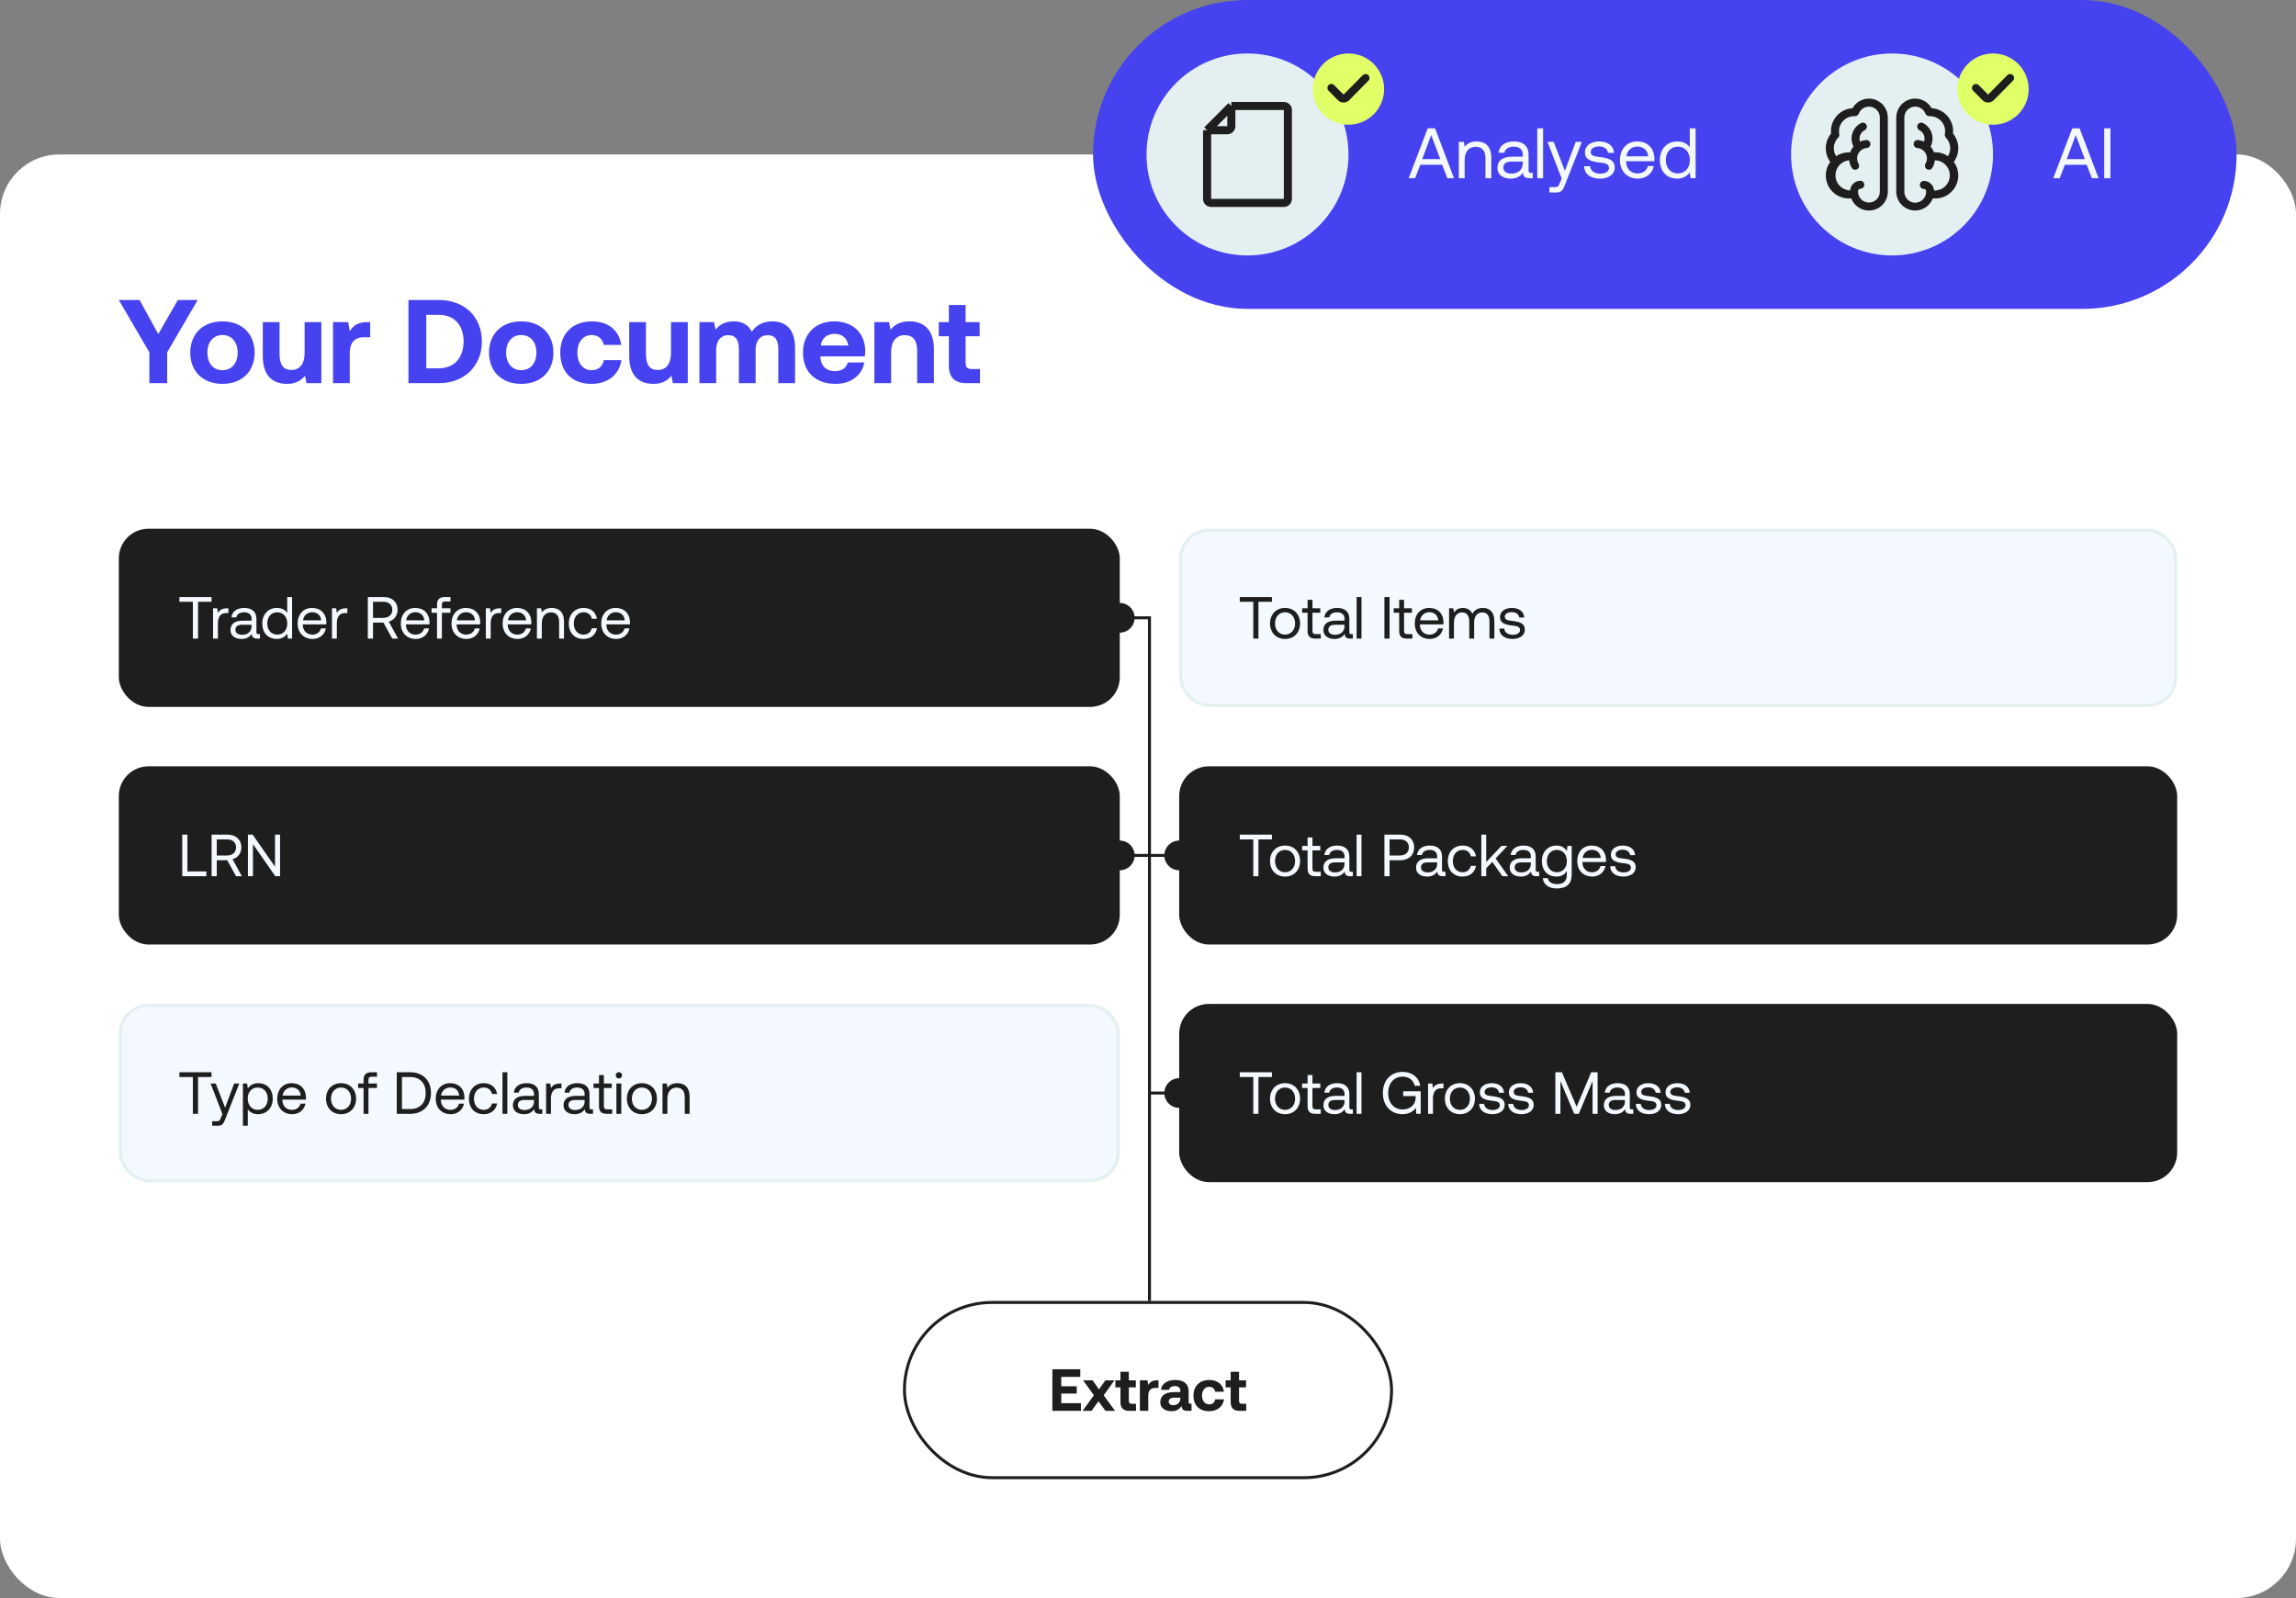 <svg width="773" height="538" viewBox="0 0 773 538" fill="none" xmlns="http://www.w3.org/2000/svg">
<rect x="0" y="0" width="773" height="538" fill="#808080" stroke="none"/>
<rect y="52" width="773" height="486" rx="20" fill="white"/>
<path d="M50.28 118.6L40 101H47L53.28 112.48L59.88 101H66.56L56.28 118.6V129H50.28V118.6ZM74.891 129.24C68.331 129.24 64.051 125.04 64.051 118.72C64.051 112.4 68.331 108.2 74.891 108.2C81.451 108.2 85.731 112.4 85.731 118.72C85.731 125.08 81.451 129.24 74.891 129.24ZM74.891 124.64C78.051 124.64 80.011 122.2 80.011 118.72C80.011 115.24 78.051 112.8 74.891 112.8C71.731 112.8 69.811 115.24 69.811 118.72C69.811 122.2 71.731 124.64 74.891 124.64ZM102.555 118.72V108.44H108.195V129H103.195L102.675 126.52C101.355 128.12 99.555 129.24 96.635 129.24C92.395 129.24 88.475 127.12 88.475 119.84V108.44H94.115V119.08C94.115 122.76 95.315 124.56 98.115 124.56C100.915 124.56 102.555 122.52 102.555 118.72ZM123.676 108.44H124.636V113.56H122.396C119.036 113.56 117.756 115.8 117.756 118.92V129H112.116V108.44H117.236L117.756 111.52C118.876 109.68 120.476 108.44 123.676 108.44ZM147.717 129H137.517V101H147.717C156.437 101 162.237 106.72 162.237 114.96C162.237 123.16 156.437 129 147.717 129ZM143.517 106V124H147.717C153.077 124 156.077 120.28 156.077 114.96C156.077 109.6 153.077 106 147.717 106H143.517ZM175.477 129.24C168.917 129.24 164.637 125.04 164.637 118.72C164.637 112.4 168.917 108.2 175.477 108.2C182.037 108.2 186.317 112.4 186.317 118.72C186.317 125.08 182.037 129.24 175.477 129.24ZM175.477 124.64C178.637 124.64 180.597 122.2 180.597 118.72C180.597 115.24 178.637 112.8 175.477 112.8C172.317 112.8 170.397 115.24 170.397 118.72C170.397 122.2 172.317 124.64 175.477 124.64ZM199.101 129.24C192.581 129.24 188.621 125.2 188.621 118.72C188.621 112.36 192.781 108.2 199.301 108.2C204.901 108.2 208.381 111.24 209.181 116.12H203.301C202.821 114.08 201.421 112.8 199.221 112.8C196.261 112.8 194.381 115.24 194.381 118.72C194.381 122.24 196.261 124.64 199.221 124.64C201.421 124.64 202.901 123.32 203.301 121.24H209.221C208.421 126.16 204.701 129.24 199.101 129.24ZM225.914 118.72V108.44H231.554V129H226.554L226.034 126.52C224.714 128.12 222.914 129.24 219.994 129.24C215.754 129.24 211.834 127.12 211.834 119.84V108.44H217.474V119.08C217.474 122.76 218.674 124.56 221.474 124.56C224.274 124.56 225.914 122.52 225.914 118.72ZM260.076 108.2C264.316 108.2 267.676 110.6 267.676 117.2V129H262.036V117.52C262.036 114.44 260.916 112.84 258.476 112.84C256.036 112.84 254.396 114.64 254.396 117.76V129H248.756V117.52C248.756 114.44 247.636 112.84 245.156 112.84C242.716 112.84 241.116 114.72 241.116 117.8V129H235.476V108.44H240.396L240.916 111C242.156 109.4 243.956 108.24 246.956 108.2C249.476 108.16 251.836 109.08 253.116 111.68C254.556 109.48 256.956 108.2 260.076 108.2ZM281.3 129.24C274.46 129.24 270.34 125.12 270.34 118.76C270.34 112.36 274.54 108.2 280.9 108.2C287.06 108.2 291.22 112.04 291.3 118.08C291.3 118.68 291.26 119.36 291.14 120H276.22V120.28C276.34 123.2 278.22 124.96 281.06 124.96C283.34 124.96 284.94 123.96 285.42 122.04H290.98C290.34 126.04 286.78 129.24 281.3 129.24ZM276.34 116.32H285.62C285.22 113.8 283.5 112.4 280.94 112.4C278.5 112.4 276.66 113.88 276.34 116.32ZM306.182 108.2C310.622 108.2 314.422 110.56 314.422 117.6V129H308.782V118.16C308.782 114.68 307.462 112.84 304.622 112.84C301.702 112.84 300.022 114.92 300.022 118.48V129H294.382V108.44H299.302L299.822 111C301.142 109.4 303.022 108.2 306.182 108.2ZM319.456 123.12V113.2H316.056V108.44H319.456V102.68H325.096V108.44H329.816V113.2H325.096V122.2C325.096 123.64 325.656 124.24 327.136 124.24H329.936V129H325.336C321.416 129 319.456 127.04 319.456 123.12Z" fill="#4642F0"/>
<rect x="40.5" y="178.5" width="336" height="59" rx="9.5" fill="#1E1E1E" stroke="#1E1E1E"/>
<rect x="397.5" y="178.5" width="335" height="59" rx="9.5" fill="#F3F9FF" stroke="#E3EFF0"/>
<rect x="40.5" y="258.5" width="336" height="59" rx="9.5" fill="#1E1E1E" stroke="#1E1E1E"/>
<rect x="397.5" y="258.5" width="335" height="59" rx="9.5" fill="#1E1E1E" stroke="#1E1E1E"/>
<rect x="40.5" y="338.5" width="336" height="59" rx="9.5" fill="#F3F9FF" stroke="#E3EFF0"/>
<rect x="304.5" y="438.5" width="164" height="59" rx="29.5" stroke="#1E1E1E"/>
<rect x="397.5" y="338.5" width="335" height="59" rx="9.5" fill="#1E1E1E" stroke="#1E1E1E"/>
<path d="M60.4 202.6V201H71.22V202.6H66.68V215H64.94V202.6H60.4ZM76.445 204.8H76.906V206.4H76.085C73.945 206.4 73.365 208.18 73.365 209.8V215H71.725V204.8H73.145L73.365 206.34C73.846 205.56 74.626 204.8 76.445 204.8ZM86.996 213.5H87.516V215H86.615C85.255 215 84.796 214.42 84.775 213.42C84.135 214.34 83.115 215.12 81.356 215.12C79.115 215.12 77.596 214 77.596 212.14C77.596 210.1 79.016 208.96 81.695 208.96H84.695V208.26C84.695 206.94 83.755 206.14 82.156 206.14C80.716 206.14 79.755 206.82 79.555 207.86H77.915C78.156 205.86 79.775 204.68 82.236 204.68C84.835 204.68 86.335 205.98 86.335 208.36V212.82C86.335 213.36 86.535 213.5 86.996 213.5ZM84.695 210.84V210.34H81.535C80.076 210.34 79.255 210.88 79.255 212.04C79.255 213.04 80.115 213.72 81.475 213.72C83.516 213.72 84.695 212.54 84.695 210.84ZM96.699 206.36V201H98.339V215H96.919L96.699 213.36C96.019 214.3 94.919 215.12 93.199 215.12C90.379 215.12 88.299 213.22 88.299 209.9C88.299 206.78 90.379 204.68 93.199 204.68C94.919 204.68 96.079 205.38 96.699 206.36ZM93.359 213.66C95.359 213.66 96.719 212.12 96.719 209.94C96.719 207.7 95.359 206.14 93.359 206.14C91.339 206.14 89.979 207.68 89.979 209.9C89.979 212.12 91.339 213.66 93.359 213.66ZM105.273 215.12C102.213 215.12 100.213 213.02 100.213 209.9C100.213 206.8 102.173 204.68 105.053 204.68C107.933 204.68 109.813 206.5 109.893 209.52C109.893 209.74 109.873 209.98 109.853 210.22H101.933V210.36C101.993 212.3 103.213 213.66 105.153 213.66C106.593 213.66 107.713 212.9 108.053 211.58H109.713C109.313 213.62 107.633 215.12 105.273 215.12ZM102.033 208.86H108.133C107.973 207.1 106.773 206.12 105.073 206.12C103.573 206.12 102.193 207.2 102.033 208.86ZM116.485 204.8H116.945V206.4H116.125C113.985 206.4 113.405 208.18 113.405 209.8V215H111.765V204.8H113.185L113.405 206.34C113.885 205.56 114.665 204.8 116.485 204.8ZM123.84 215V201H129.2C132 201 133.86 202.68 133.86 205.3C133.86 207.26 132.68 208.78 130.88 209.28L134.02 215H132.06L129.1 209.62H125.58V215H123.84ZM129.08 202.6H125.58V208.02H129.06C130.9 208.02 132.08 206.94 132.08 205.3C132.08 203.66 130.9 202.6 129.08 202.6ZM140 215.12C136.94 215.12 134.94 213.02 134.94 209.9C134.94 206.8 136.9 204.68 139.78 204.68C142.66 204.68 144.54 206.5 144.62 209.52C144.62 209.74 144.6 209.98 144.58 210.22H136.66V210.36C136.72 212.3 137.94 213.66 139.88 213.66C141.32 213.66 142.44 212.9 142.78 211.58H144.44C144.04 213.62 142.36 215.12 140 215.12ZM136.76 208.86H142.86C142.7 207.1 141.5 206.12 139.8 206.12C138.3 206.12 136.92 207.2 136.76 208.86ZM145.294 206.3V204.8H147.134V203.66C147.134 201.86 147.894 201 149.794 201H151.654V202.5H149.894C149.074 202.5 148.774 202.84 148.774 203.62V204.8H151.654V206.3H148.774V215H147.134V206.3H145.294ZM157.07 215.12C154.01 215.12 152.01 213.02 152.01 209.9C152.01 206.8 153.97 204.68 156.85 204.68C159.73 204.68 161.61 206.5 161.69 209.52C161.69 209.74 161.67 209.98 161.65 210.22H153.73V210.36C153.79 212.3 155.01 213.66 156.95 213.66C158.39 213.66 159.51 212.9 159.85 211.58H161.51C161.11 213.62 159.43 215.12 157.07 215.12ZM153.83 208.86H159.93C159.77 207.1 158.57 206.12 156.87 206.12C155.37 206.12 153.99 207.2 153.83 208.86ZM168.281 204.8H168.741V206.4H167.921C165.781 206.4 165.201 208.18 165.201 209.8V215H163.561V204.8H164.981L165.201 206.34C165.681 205.56 166.461 204.8 168.281 204.8ZM174.277 215.12C171.217 215.12 169.217 213.02 169.217 209.9C169.217 206.8 171.177 204.68 174.057 204.68C176.937 204.68 178.817 206.5 178.897 209.52C178.897 209.74 178.877 209.98 178.857 210.22H170.937V210.36C170.997 212.3 172.217 213.66 174.157 213.66C175.597 213.66 176.717 212.9 177.057 211.58H178.717C178.317 213.62 176.637 215.12 174.277 215.12ZM171.037 208.86H177.137C176.977 207.1 175.777 206.12 174.077 206.12C172.577 206.12 171.197 207.2 171.037 208.86ZM185.768 204.68C188.068 204.68 189.888 205.94 189.888 209.32V215H188.248V209.42C188.248 207.3 187.268 206.18 185.488 206.18C183.568 206.18 182.408 207.6 182.408 209.9V215H180.768V204.8H182.188L182.408 206.18C183.008 205.4 184.048 204.68 185.768 204.68ZM196.442 215.12C193.462 215.12 191.502 213.1 191.502 209.92C191.502 206.8 193.522 204.68 196.482 204.68C198.982 204.68 200.562 206.08 200.982 208.32H199.262C198.962 206.96 197.962 206.14 196.462 206.14C194.502 206.14 193.182 207.7 193.182 209.92C193.182 212.14 194.502 213.66 196.462 213.66C197.922 213.66 198.922 212.82 199.242 211.52H200.982C200.582 213.72 198.922 215.12 196.442 215.12ZM207.48 215.12C204.42 215.12 202.42 213.02 202.42 209.9C202.42 206.8 204.38 204.68 207.26 204.68C210.14 204.68 212.02 206.5 212.1 209.52C212.1 209.74 212.08 209.98 212.06 210.22H204.14V210.36C204.2 212.3 205.42 213.66 207.36 213.66C208.8 213.66 209.92 212.9 210.26 211.58H211.92C211.52 213.62 209.84 215.12 207.48 215.12ZM204.24 208.86H210.34C210.18 207.1 208.98 206.12 207.28 206.12C205.78 206.12 204.4 207.2 204.24 208.86Z" fill="#F3F9FF"/>
<path d="M417.4 202.6V201H428.22V202.6H423.68V215H421.94V202.6H417.4ZM432.644 215.12C429.664 215.12 427.584 213 427.584 209.9C427.584 206.8 429.664 204.68 432.644 204.68C435.624 204.68 437.704 206.8 437.704 209.9C437.704 213 435.624 215.12 432.644 215.12ZM432.644 213.66C434.664 213.66 436.024 212.08 436.024 209.9C436.024 207.72 434.664 206.14 432.644 206.14C430.624 206.14 429.264 207.72 429.264 209.9C429.264 212.08 430.624 213.66 432.644 213.66ZM440.228 212.34V206.3H438.388V204.8H440.228V201.94H441.868V204.8H444.508V206.3H441.868V212.32C441.868 213.18 442.168 213.5 443.048 213.5H444.668V215H442.888C440.928 215 440.228 214.14 440.228 212.34ZM454.953 213.5H455.473V215H454.573C453.213 215 452.753 214.42 452.733 213.42C452.093 214.34 451.073 215.12 449.313 215.12C447.073 215.12 445.553 214 445.553 212.14C445.553 210.1 446.973 208.96 449.653 208.96H452.653V208.26C452.653 206.94 451.713 206.14 450.113 206.14C448.673 206.14 447.713 206.82 447.513 207.86H445.873C446.113 205.86 447.733 204.68 450.193 204.68C452.793 204.68 454.293 205.98 454.293 208.36V212.82C454.293 213.36 454.493 213.5 454.953 213.5ZM452.653 210.84V210.34H449.493C448.033 210.34 447.213 210.88 447.213 212.04C447.213 213.04 448.073 213.72 449.433 213.72C451.473 213.72 452.653 212.54 452.653 210.84ZM456.733 215V201H458.373V215H456.733ZM466.094 215V201H467.834V215H466.094ZM471.068 212.34V206.3H469.228V204.8H471.068V201.94H472.708V204.8H475.348V206.3H472.708V212.32C472.708 213.18 473.008 213.5 473.888 213.5H475.508V215H473.728C471.768 215 471.068 214.14 471.068 212.34ZM481.375 215.12C478.315 215.12 476.315 213.02 476.315 209.9C476.315 206.8 478.275 204.68 481.155 204.68C484.035 204.68 485.915 206.5 485.995 209.52C485.995 209.74 485.975 209.98 485.955 210.22H478.035V210.36C478.095 212.3 479.315 213.66 481.255 213.66C482.695 213.66 483.815 212.9 484.155 211.58H485.815C485.415 213.62 483.735 215.12 481.375 215.12ZM478.135 208.86H484.235C484.075 207.1 482.875 206.12 481.175 206.12C479.675 206.12 478.295 207.2 478.135 208.86ZM499.246 204.68C501.366 204.68 503.106 205.9 503.106 209.12V215H501.466V209.22C501.466 207.22 500.586 206.18 499.046 206.18C497.346 206.18 496.306 207.46 496.306 209.54V215H494.666V209.22C494.666 207.22 493.766 206.18 492.206 206.18C490.526 206.18 489.506 207.58 489.506 209.62V215H487.866V204.8H489.286L489.506 206.2C490.046 205.46 490.906 204.68 492.486 204.68C493.906 204.68 495.126 205.32 495.706 206.62C496.326 205.52 497.426 204.68 499.246 204.68ZM504.79 211.64H506.47C506.53 212.84 507.59 213.72 509.29 213.72C510.73 213.72 511.75 213.1 511.75 212.16C511.75 210.88 510.63 210.78 509.11 210.6C506.83 210.32 505.01 209.86 505.01 207.74C505.01 205.88 506.71 204.66 509.01 204.68C511.33 204.7 513.01 205.78 513.17 207.9H511.49C511.37 206.86 510.41 206.08 509.01 206.08C507.59 206.08 506.63 206.68 506.63 207.62C506.63 208.74 507.71 208.88 509.19 209.06C511.51 209.34 513.37 209.78 513.37 212.04C513.37 213.94 511.55 215.12 509.29 215.12C506.65 215.12 504.83 213.88 504.79 211.64Z" fill="#1E1E1E"/>
<path d="M69.48 295H61.36V281H63.1V293.4H69.48V295ZM71.243 295V281H76.603C79.403 281 81.263 282.68 81.263 285.3C81.263 287.26 80.083 288.78 78.283 289.28L81.423 295H79.463L76.503 289.62H72.983V295H71.243ZM76.483 282.6H72.983V288.02H76.463C78.303 288.02 79.483 286.94 79.483 285.3C79.483 283.66 78.303 282.6 76.483 282.6ZM85.169 295H83.469V281H85.069L92.589 291.8V281H94.289V295H92.689L85.169 284.2V295Z" fill="#F3F9FF"/>
<path d="M417.4 282.6V281H428.22V282.6H423.68V295H421.94V282.6H417.4ZM432.644 295.12C429.664 295.12 427.584 293 427.584 289.9C427.584 286.8 429.664 284.68 432.644 284.68C435.624 284.68 437.704 286.8 437.704 289.9C437.704 293 435.624 295.12 432.644 295.12ZM432.644 293.66C434.664 293.66 436.024 292.08 436.024 289.9C436.024 287.72 434.664 286.14 432.644 286.14C430.624 286.14 429.264 287.72 429.264 289.9C429.264 292.08 430.624 293.66 432.644 293.66ZM440.228 292.34V286.3H438.388V284.8H440.228V281.94H441.868V284.8H444.508V286.3H441.868V292.32C441.868 293.18 442.168 293.5 443.048 293.5H444.668V295H442.888C440.928 295 440.228 294.14 440.228 292.34ZM454.953 293.5H455.473V295H454.573C453.213 295 452.753 294.42 452.733 293.42C452.093 294.34 451.073 295.12 449.313 295.12C447.073 295.12 445.553 294 445.553 292.14C445.553 290.1 446.973 288.96 449.653 288.96H452.653V288.26C452.653 286.94 451.713 286.14 450.113 286.14C448.673 286.14 447.713 286.82 447.513 287.86H445.873C446.113 285.86 447.733 284.68 450.193 284.68C452.793 284.68 454.293 285.98 454.293 288.36V292.82C454.293 293.36 454.493 293.5 454.953 293.5ZM452.653 290.84V290.34H449.493C448.033 290.34 447.213 290.88 447.213 292.04C447.213 293.04 448.073 293.72 449.433 293.72C451.473 293.72 452.653 292.54 452.653 290.84ZM456.733 295V281H458.373V295H456.733ZM466.094 295V281H471.474C474.274 281 476.114 282.68 476.114 285.3C476.114 287.92 474.274 289.62 471.474 289.62H467.834V295H466.094ZM471.334 282.6H467.834V288.02H471.314C473.154 288.02 474.334 286.96 474.334 285.3C474.334 283.64 473.174 282.6 471.334 282.6ZM486.144 293.5H486.664V295H485.764C484.404 295 483.944 294.42 483.924 293.42C483.284 294.34 482.264 295.12 480.504 295.12C478.264 295.12 476.744 294 476.744 292.14C476.744 290.1 478.164 288.96 480.844 288.96H483.844V288.26C483.844 286.94 482.904 286.14 481.304 286.14C479.864 286.14 478.904 286.82 478.704 287.86H477.064C477.304 285.86 478.924 284.68 481.384 284.68C483.984 284.68 485.484 285.98 485.484 288.36V292.82C485.484 293.36 485.684 293.5 486.144 293.5ZM483.844 290.84V290.34H480.684C479.224 290.34 478.404 290.88 478.404 292.04C478.404 293.04 479.264 293.72 480.624 293.72C482.664 293.72 483.844 292.54 483.844 290.84ZM492.388 295.12C489.408 295.12 487.448 293.1 487.448 289.92C487.448 286.8 489.468 284.68 492.428 284.68C494.928 284.68 496.508 286.08 496.928 288.32H495.208C494.908 286.96 493.908 286.14 492.408 286.14C490.448 286.14 489.128 287.7 489.128 289.92C489.128 292.14 490.448 293.66 492.408 293.66C493.868 293.66 494.868 292.82 495.188 291.52H496.928C496.528 293.72 494.868 295.12 492.388 295.12ZM498.725 295V281H500.365V290.22L505.485 284.8H507.505L503.525 289.02L507.785 295H505.805L502.425 290.2L500.365 292.32V295H498.725ZM517.687 293.5H518.207V295H517.307C515.947 295 515.487 294.42 515.467 293.42C514.827 294.34 513.807 295.12 512.047 295.12C509.807 295.12 508.287 294 508.287 292.14C508.287 290.1 509.707 288.96 512.387 288.96H515.387V288.26C515.387 286.94 514.447 286.14 512.847 286.14C511.407 286.14 510.447 286.82 510.247 287.86H508.607C508.847 285.86 510.467 284.68 512.927 284.68C515.527 284.68 517.027 285.98 517.027 288.36V292.82C517.027 293.36 517.227 293.5 517.687 293.5ZM515.387 290.84V290.34H512.227C510.767 290.34 509.947 290.88 509.947 292.04C509.947 293.04 510.807 293.72 512.167 293.72C514.207 293.72 515.387 292.54 515.387 290.84ZM527.508 286.56L527.728 284.8H529.148V294.5C529.148 297.44 527.588 299.12 524.088 299.12C521.488 299.12 519.668 297.9 519.408 295.66H521.088C521.368 296.94 522.508 297.66 524.208 297.66C526.348 297.66 527.508 296.66 527.508 294.44V293.24C526.828 294.4 525.728 295.12 524.008 295.12C521.188 295.12 519.108 293.22 519.108 289.9C519.108 286.78 521.188 284.68 524.008 284.68C525.728 284.68 526.868 285.42 527.508 286.56ZM524.168 293.66C526.168 293.66 527.528 292.12 527.528 289.94C527.528 287.7 526.168 286.14 524.168 286.14C522.148 286.14 520.788 287.68 520.788 289.9C520.788 292.12 522.148 293.66 524.168 293.66ZM536.082 295.12C533.022 295.12 531.022 293.02 531.022 289.9C531.022 286.8 532.982 284.68 535.862 284.68C538.742 284.68 540.622 286.5 540.702 289.52C540.702 289.74 540.682 289.98 540.662 290.22H532.742V290.36C532.802 292.3 534.022 293.66 535.962 293.66C537.402 293.66 538.522 292.9 538.862 291.58H540.522C540.122 293.62 538.442 295.12 536.082 295.12ZM532.842 288.86H538.942C538.782 287.1 537.582 286.12 535.882 286.12C534.382 286.12 533.002 287.2 532.842 288.86ZM542.114 291.64H543.794C543.854 292.84 544.914 293.72 546.614 293.72C548.054 293.72 549.074 293.1 549.074 292.16C549.074 290.88 547.954 290.78 546.434 290.6C544.154 290.32 542.334 289.86 542.334 287.74C542.334 285.88 544.034 284.66 546.334 284.68C548.654 284.7 550.334 285.78 550.494 287.9H548.814C548.694 286.86 547.734 286.08 546.334 286.08C544.914 286.08 543.954 286.68 543.954 287.62C543.954 288.74 545.034 288.88 546.514 289.06C548.834 289.34 550.694 289.78 550.694 292.04C550.694 293.94 548.874 295.12 546.614 295.12C543.974 295.12 542.154 293.88 542.114 291.64Z" fill="#F3F9FF"/>
<path d="M60.4 362.6V361H71.22V362.6H66.68V375H64.94V362.6H60.4ZM74.881 375.06L70.901 364.8H72.641L75.781 372.94L78.821 364.8H80.561L75.861 376.72C75.221 378.36 74.841 379 73.401 379H71.441V377.5H72.901C73.841 377.5 74.001 377.26 74.381 376.3L74.881 375.06ZM86.924 364.68C89.744 364.68 91.824 366.58 91.824 369.9C91.824 373.02 89.744 375.12 86.924 375.12C85.204 375.12 84.044 374.42 83.424 373.44V379H81.784V364.8H83.204L83.424 366.44C84.104 365.5 85.204 364.68 86.924 364.68ZM86.764 373.66C88.784 373.66 90.144 372.12 90.144 369.9C90.144 367.68 88.784 366.14 86.764 366.14C84.764 366.14 83.404 367.68 83.404 369.86C83.404 372.1 84.764 373.66 86.764 373.66ZM98.398 375.12C95.338 375.12 93.338 373.02 93.338 369.9C93.338 366.8 95.298 364.68 98.178 364.68C101.058 364.68 102.938 366.5 103.018 369.52C103.018 369.74 102.998 369.98 102.978 370.22H95.058V370.36C95.118 372.3 96.338 373.66 98.278 373.66C99.718 373.66 100.838 372.9 101.178 371.58H102.838C102.438 373.62 100.758 375.12 98.398 375.12ZM95.158 368.86H101.258C101.098 367.1 99.898 366.12 98.198 366.12C96.698 366.12 95.318 367.2 95.158 368.86ZM114.824 375.12C111.844 375.12 109.764 373 109.764 369.9C109.764 366.8 111.844 364.68 114.824 364.68C117.804 364.68 119.884 366.8 119.884 369.9C119.884 373 117.804 375.12 114.824 375.12ZM114.824 373.66C116.844 373.66 118.204 372.08 118.204 369.9C118.204 367.72 116.844 366.14 114.824 366.14C112.804 366.14 111.444 367.72 111.444 369.9C111.444 372.08 112.804 373.66 114.824 373.66ZM120.567 366.3V364.8H122.407V363.66C122.407 361.86 123.167 361 125.067 361H126.927V362.5H125.167C124.347 362.5 124.047 362.84 124.047 363.62V364.8H126.927V366.3H124.047V375H122.407V366.3H120.567ZM138.067 375H133.587V361H138.067C142.447 361 145.107 363.8 145.107 368C145.107 372.18 142.447 375 138.067 375ZM135.327 362.6V373.4H138.067C141.467 373.4 143.327 371.26 143.327 368C143.327 364.72 141.467 362.6 138.067 362.6H135.327ZM151.758 375.12C148.698 375.12 146.698 373.02 146.698 369.9C146.698 366.8 148.658 364.68 151.538 364.68C154.418 364.68 156.298 366.5 156.378 369.52C156.378 369.74 156.358 369.98 156.338 370.22H148.418V370.36C148.478 372.3 149.698 373.66 151.638 373.66C153.078 373.66 154.198 372.9 154.538 371.58H156.198C155.798 373.62 154.118 375.12 151.758 375.12ZM148.518 368.86H154.618C154.458 367.1 153.258 366.12 151.558 366.12C150.058 366.12 148.678 367.2 148.518 368.86ZM162.829 375.12C159.849 375.12 157.889 373.1 157.889 369.92C157.889 366.8 159.909 364.68 162.869 364.68C165.369 364.68 166.949 366.08 167.369 368.32H165.649C165.349 366.96 164.349 366.14 162.849 366.14C160.889 366.14 159.569 367.7 159.569 369.92C159.569 372.14 160.889 373.66 162.849 373.66C164.309 373.66 165.309 372.82 165.629 371.52H167.369C166.969 373.72 165.309 375.12 162.829 375.12ZM169.167 375V361H170.807V375H169.167ZM182.074 373.5H182.594V375H181.694C180.334 375 179.874 374.42 179.854 373.42C179.214 374.34 178.194 375.12 176.434 375.12C174.194 375.12 172.674 374 172.674 372.14C172.674 370.1 174.094 368.96 176.774 368.96H179.774V368.26C179.774 366.94 178.834 366.14 177.234 366.14C175.794 366.14 174.834 366.82 174.634 367.86H172.994C173.234 365.86 174.854 364.68 177.314 364.68C179.914 364.68 181.414 365.98 181.414 368.36V372.82C181.414 373.36 181.614 373.5 182.074 373.5ZM179.774 370.84V370.34H176.614C175.154 370.34 174.334 370.88 174.334 372.04C174.334 373.04 175.194 373.72 176.554 373.72C178.594 373.72 179.774 372.54 179.774 370.84ZM188.574 364.8H189.034V366.4H188.214C186.074 366.4 185.494 368.18 185.494 369.8V375H183.854V364.8H185.274L185.494 366.34C185.974 365.56 186.754 364.8 188.574 364.8ZM199.124 373.5H199.644V375H198.744C197.384 375 196.924 374.42 196.904 373.42C196.264 374.34 195.244 375.12 193.484 375.12C191.244 375.12 189.724 374 189.724 372.14C189.724 370.1 191.144 368.96 193.824 368.96H196.824V368.26C196.824 366.94 195.884 366.14 194.284 366.14C192.844 366.14 191.884 366.82 191.684 367.86H190.044C190.284 365.86 191.904 364.68 194.364 364.68C196.964 364.68 198.464 365.98 198.464 368.36V372.82C198.464 373.36 198.664 373.5 199.124 373.5ZM196.824 370.84V370.34H193.664C192.204 370.34 191.384 370.88 191.384 372.04C191.384 373.04 192.244 373.72 193.604 373.72C195.644 373.72 196.824 372.54 196.824 370.84ZM201.665 372.34V366.3H199.825V364.8H201.665V361.94H203.305V364.8H205.945V366.3H203.305V372.32C203.305 373.18 203.605 373.5 204.485 373.5H206.105V375H204.325C202.365 375 201.665 374.14 201.665 372.34ZM208.366 363.08C207.766 363.08 207.306 362.64 207.306 362.02C207.306 361.4 207.766 360.96 208.366 360.96C208.966 360.96 209.426 361.4 209.426 362.02C209.426 362.64 208.966 363.08 208.366 363.08ZM207.526 375V364.8H209.166V375H207.526ZM216.113 375.12C213.133 375.12 211.053 373 211.053 369.9C211.053 366.8 213.133 364.68 216.113 364.68C219.093 364.68 221.173 366.8 221.173 369.9C221.173 373 219.093 375.12 216.113 375.12ZM216.113 373.66C218.133 373.66 219.493 372.08 219.493 369.9C219.493 367.72 218.133 366.14 216.113 366.14C214.093 366.14 212.733 367.72 212.733 369.9C212.733 372.08 214.093 373.66 216.113 373.66ZM228.054 364.68C230.354 364.68 232.174 365.94 232.174 369.32V375H230.534V369.42C230.534 367.3 229.554 366.18 227.774 366.18C225.854 366.18 224.694 367.6 224.694 369.9V375H223.054V364.8H224.474L224.694 366.18C225.294 365.4 226.334 364.68 228.054 364.68Z" fill="#1E1E1E"/>
<path d="M354.302 475V461H363.702V463.58H357.302V466.72H362.502V469.18H357.302V472.42H363.922V475H354.302ZM364.467 475L368.287 469.76L364.647 464.72H367.867L369.987 467.76L372.167 464.72H375.207L371.587 469.76L375.407 475H372.187L369.827 471.78L367.487 475H364.467ZM377.224 472.06V467.1H375.524V464.72H377.224V461.84H380.044V464.72H382.404V467.1H380.044V471.6C380.044 472.32 380.324 472.62 381.064 472.62H382.464V475H380.164C378.204 475 377.224 474.02 377.224 472.06ZM389.549 464.72H390.029V467.28H388.909C387.229 467.28 386.589 468.4 386.589 469.96V475H383.769V464.72H386.329L386.589 466.26C387.149 465.34 387.949 464.72 389.549 464.72ZM400.835 472.62H401.155V475H399.715C398.255 475 397.795 474.3 397.815 473.32C397.095 474.46 396.055 475.12 394.455 475.12C392.235 475.12 390.635 474.06 390.635 472.1C390.635 469.92 392.275 468.68 395.355 468.68H397.395V468.18C397.395 467.26 396.735 466.66 395.555 466.66C394.455 466.66 393.715 467.16 393.595 467.92H390.875C391.075 465.92 392.915 464.6 395.635 464.6C398.515 464.6 400.175 465.88 400.175 468.34V471.98C400.175 472.52 400.395 472.62 400.835 472.62ZM397.395 470.76V470.56H395.335C394.155 470.56 393.475 471.04 393.475 471.9C393.475 472.62 394.055 473.08 394.995 473.08C396.475 473.08 397.375 472.16 397.395 470.76ZM407.047 475.12C403.787 475.12 401.807 473.1 401.807 469.86C401.807 466.68 403.887 464.6 407.147 464.6C409.947 464.6 411.687 466.12 412.087 468.56H409.147C408.907 467.54 408.207 466.9 407.107 466.9C405.627 466.9 404.687 468.12 404.687 469.86C404.687 471.62 405.627 472.82 407.107 472.82C408.207 472.82 408.947 472.16 409.147 471.12H412.107C411.707 473.58 409.847 475.12 407.047 475.12ZM414.333 472.06V467.1H412.633V464.72H414.333V461.84H417.153V464.72H419.513V467.1H417.153V471.6C417.153 472.32 417.433 472.62 418.173 472.62H419.573V475H417.273C415.313 475 414.333 474.02 414.333 472.06Z" fill="#1E1E1E"/>
<path d="M417.4 362.6V361H428.22V362.6H423.68V375H421.94V362.6H417.4ZM432.644 375.12C429.664 375.12 427.584 373 427.584 369.9C427.584 366.8 429.664 364.68 432.644 364.68C435.624 364.68 437.704 366.8 437.704 369.9C437.704 373 435.624 375.12 432.644 375.12ZM432.644 373.66C434.664 373.66 436.024 372.08 436.024 369.9C436.024 367.72 434.664 366.14 432.644 366.14C430.624 366.14 429.264 367.72 429.264 369.9C429.264 372.08 430.624 373.66 432.644 373.66ZM440.228 372.34V366.3H438.388V364.8H440.228V361.94H441.868V364.8H444.508V366.3H441.868V372.32C441.868 373.18 442.168 373.5 443.048 373.5H444.668V375H442.888C440.928 375 440.228 374.14 440.228 372.34ZM454.953 373.5H455.473V375H454.573C453.213 375 452.753 374.42 452.733 373.42C452.093 374.34 451.073 375.12 449.313 375.12C447.073 375.12 445.553 374 445.553 372.14C445.553 370.1 446.973 368.96 449.653 368.96H452.653V368.26C452.653 366.94 451.713 366.14 450.113 366.14C448.673 366.14 447.713 366.82 447.513 367.86H445.873C446.113 365.86 447.733 364.68 450.193 364.68C452.793 364.68 454.293 365.98 454.293 368.36V372.82C454.293 373.36 454.493 373.5 454.953 373.5ZM452.653 370.84V370.34H449.493C448.033 370.34 447.213 370.88 447.213 372.04C447.213 373.04 448.073 373.72 449.433 373.72C451.473 373.72 452.653 372.54 452.653 370.84ZM456.733 375V361H458.373V375H456.733ZM472.154 375.12C468.274 375.12 465.574 372.24 465.574 368C465.574 363.76 468.194 360.88 472.254 360.88C475.354 360.88 477.694 362.68 478.174 365.56H476.314C475.834 363.62 474.334 362.48 472.214 362.48C469.274 362.48 467.354 364.76 467.354 368C467.354 371.24 469.274 373.52 472.174 373.52C474.754 373.52 476.614 371.98 476.614 369.5V369.02H472.414V367.42H478.314V375H476.814L476.694 372.96C476.054 373.98 474.554 375.12 472.154 375.12ZM485.516 364.8H485.976V366.4H485.156C483.016 366.4 482.436 368.18 482.436 369.8V375H480.796V364.8H482.216L482.436 366.34C482.916 365.56 483.696 364.8 485.516 364.8ZM491.511 375.12C488.531 375.12 486.451 373 486.451 369.9C486.451 366.8 488.531 364.68 491.511 364.68C494.491 364.68 496.571 366.8 496.571 369.9C496.571 373 494.491 375.12 491.511 375.12ZM491.511 373.66C493.531 373.66 494.891 372.08 494.891 369.9C494.891 367.72 493.531 366.14 491.511 366.14C489.491 366.14 488.131 367.72 488.131 369.9C488.131 372.08 489.491 373.66 491.511 373.66ZM497.993 371.64H499.673C499.733 372.84 500.793 373.72 502.493 373.72C503.933 373.72 504.953 373.1 504.953 372.16C504.953 370.88 503.833 370.78 502.313 370.6C500.033 370.32 498.213 369.86 498.213 367.74C498.213 365.88 499.913 364.66 502.213 364.68C504.533 364.7 506.213 365.78 506.373 367.9H504.693C504.573 366.86 503.613 366.08 502.213 366.08C500.793 366.08 499.833 366.68 499.833 367.62C499.833 368.74 500.913 368.88 502.393 369.06C504.713 369.34 506.573 369.78 506.573 372.04C506.573 373.94 504.753 375.12 502.493 375.12C499.853 375.12 498.033 373.88 497.993 371.64ZM507.778 371.64H509.458C509.518 372.84 510.578 373.72 512.278 373.72C513.718 373.72 514.738 373.1 514.738 372.16C514.738 370.88 513.618 370.78 512.098 370.6C509.818 370.32 507.998 369.86 507.998 367.74C507.998 365.88 509.698 364.66 511.998 364.68C514.318 364.7 515.998 365.78 516.158 367.9H514.478C514.358 366.86 513.398 366.08 511.998 366.08C510.578 366.08 509.618 366.68 509.618 367.62C509.618 368.74 510.698 368.88 512.178 369.06C514.498 369.34 516.358 369.78 516.358 372.04C516.358 373.94 514.538 375.12 512.278 375.12C509.638 375.12 507.818 373.88 507.778 371.64ZM523.653 375V361H525.853L530.813 372.62L535.713 361H537.873V375H536.173V363.96L531.533 375H529.993L525.353 363.96V375H523.653ZM549.367 373.5H549.887V375H548.987C547.627 375 547.167 374.42 547.147 373.42C546.507 374.34 545.487 375.12 543.727 375.12C541.487 375.12 539.967 374 539.967 372.14C539.967 370.1 541.387 368.96 544.067 368.96H547.067V368.26C547.067 366.94 546.127 366.14 544.527 366.14C543.087 366.14 542.127 366.82 541.927 367.86H540.287C540.527 365.86 542.147 364.68 544.607 364.68C547.207 364.68 548.707 365.98 548.707 368.36V372.82C548.707 373.36 548.907 373.5 549.367 373.5ZM547.067 370.84V370.34H543.907C542.447 370.34 541.627 370.88 541.627 372.04C541.627 373.04 542.487 373.72 543.847 373.72C545.887 373.72 547.067 372.54 547.067 370.84ZM550.727 371.64H552.407C552.467 372.84 553.527 373.72 555.227 373.72C556.667 373.72 557.687 373.1 557.687 372.16C557.687 370.88 556.567 370.78 555.047 370.6C552.767 370.32 550.947 369.86 550.947 367.74C550.947 365.88 552.647 364.66 554.947 364.68C557.267 364.7 558.947 365.78 559.107 367.9H557.427C557.307 366.86 556.347 366.08 554.947 366.08C553.527 366.08 552.567 366.68 552.567 367.62C552.567 368.74 553.647 368.88 555.127 369.06C557.447 369.34 559.307 369.78 559.307 372.04C559.307 373.94 557.487 375.12 555.227 375.12C552.587 375.12 550.767 373.88 550.727 371.64ZM560.513 371.64H562.193C562.253 372.84 563.313 373.72 565.013 373.72C566.453 373.72 567.473 373.1 567.473 372.16C567.473 370.88 566.353 370.78 564.833 370.6C562.553 370.32 560.733 369.86 560.733 367.74C560.733 365.88 562.433 364.66 564.733 364.68C567.053 364.7 568.733 365.78 568.893 367.9H567.213C567.093 366.86 566.133 366.08 564.733 366.08C563.313 366.08 562.353 366.68 562.353 367.62C562.353 368.74 563.433 368.88 564.913 369.06C567.233 369.34 569.093 369.78 569.093 372.04C569.093 373.94 567.273 375.12 565.013 375.12C562.373 375.12 560.553 373.88 560.513 371.64Z" fill="#F3F9FF"/>
<path d="M377 208H387V438" stroke="#1E1E1E"/>
<path d="M397 288H377" stroke="#1E1E1E"/>
<path d="M397 368L387 368" stroke="#1E1E1E"/>
<circle cx="377" cy="208" r="5" fill="#1E1E1E"/>
<circle cx="377" cy="288" r="5" fill="#1E1E1E"/>
<circle cx="397" cy="288" r="5" fill="#1E1E1E"/>
<circle cx="397" cy="368" r="5" fill="#1E1E1E"/>
<rect x="368" width="385" height="104" rx="52" fill="#4642F0"/>
<path d="M693.424 60H691.264L697.672 43.2H700.144L706.528 60H704.296L702.52 55.464H695.2L693.424 60ZM698.848 45.48L695.824 53.568H701.896L698.848 45.48ZM708.429 60V43.2H710.517V60H708.429Z" fill="#F3F9FF"/>
<ellipse cx="637" cy="52" rx="34" ry="34" transform="rotate(-90 637 52)" fill="#E3EFF0"/>
<path d="M622.462 66.827C622.733 66.826 623.005 66.812 623.275 66.784C623.803 68.174 624.802 69.335 626.097 70.066C627.393 70.796 628.903 71.049 630.366 70.78C631.829 70.512 633.151 69.74 634.103 68.597C635.056 67.455 635.577 66.015 635.578 64.528V39.545C635.576 38.141 635.11 36.777 634.252 35.666C633.394 34.554 632.192 33.758 630.834 33.402C629.476 33.045 628.038 33.148 626.745 33.694C625.451 34.241 624.375 35.2 623.684 36.422C622.641 36.488 621.622 36.764 620.689 37.235C619.756 37.705 618.927 38.359 618.254 39.158C617.58 39.957 617.075 40.884 616.769 41.883C616.464 42.883 616.363 43.933 616.474 44.972C615.376 46.302 614.752 47.959 614.701 49.683C614.649 51.407 615.173 53.099 616.189 54.492C615.343 55.649 614.835 57.018 614.72 58.447C614.605 59.875 614.888 61.308 615.538 62.585C616.188 63.863 617.179 64.936 618.401 65.684C619.623 66.433 621.028 66.829 622.462 66.827ZM618.849 46.367C619.009 46.212 619.127 46.019 619.194 45.807C619.261 45.594 619.273 45.369 619.231 45.15C619.167 44.831 619.135 44.506 619.134 44.181C619.14 42.838 619.676 41.552 620.626 40.603C621.576 39.654 622.863 39.118 624.206 39.114H624.475C624.758 39.128 625.038 39.052 625.275 38.898C625.512 38.743 625.694 38.517 625.795 38.253C626.1 37.454 626.676 36.787 627.421 36.368C628.166 35.948 629.035 35.803 629.876 35.956C630.718 36.109 631.479 36.552 632.029 37.207C632.578 37.863 632.881 38.69 632.886 39.545V64.528C632.886 65.501 632.499 66.433 631.812 67.121C631.124 67.809 630.191 68.195 629.219 68.195C628.246 68.195 627.314 67.809 626.626 67.121C625.939 66.433 625.552 65.501 625.552 64.528V64.318C625.552 64.115 625.632 63.919 625.776 63.774C625.919 63.629 626.113 63.546 626.317 63.543C626.674 63.543 627.016 63.401 627.269 63.149C627.521 62.896 627.663 62.554 627.663 62.197C627.663 61.84 627.521 61.497 627.269 61.245C627.016 60.992 626.674 60.851 626.317 60.851C625.445 60.861 624.608 61.199 623.974 61.797C623.339 62.396 622.953 63.211 622.892 64.081C622.758 64.081 622.623 64.081 622.489 64.081C621.242 63.95 620.089 63.362 619.249 62.432C618.41 61.501 617.943 60.293 617.94 59.04C617.937 57.787 618.396 56.577 619.231 55.642C620.066 54.707 621.216 54.113 622.462 53.975H622.591C622.678 54.867 622.961 55.73 623.42 56.5C623.604 56.806 623.901 57.027 624.248 57.114C624.594 57.201 624.961 57.147 625.267 56.963C625.573 56.78 625.794 56.482 625.881 56.136C625.968 55.789 625.913 55.423 625.73 55.116C625.426 54.605 625.258 54.024 625.241 53.429C625.224 52.834 625.359 52.244 625.633 51.716C625.908 51.188 626.312 50.738 626.809 50.41C627.305 50.082 627.877 49.885 628.471 49.84C628.828 49.813 629.159 49.646 629.393 49.375C629.627 49.104 629.743 48.751 629.717 48.394C629.691 48.037 629.523 47.705 629.252 47.471C628.981 47.238 628.628 47.121 628.271 47.148C627.563 47.206 626.87 47.388 626.225 47.686C625.977 46.963 625.998 46.174 626.286 45.465C626.574 44.756 627.109 44.176 627.792 43.831C628.111 43.669 628.353 43.388 628.465 43.048C628.576 42.708 628.548 42.338 628.387 42.019C628.226 41.7 627.944 41.458 627.604 41.346C627.265 41.235 626.894 41.263 626.575 41.424C625.886 41.775 625.272 42.258 624.77 42.846C624.268 43.435 623.888 44.117 623.651 44.853C623.413 45.589 623.324 46.365 623.388 47.136C623.452 47.907 623.668 48.657 624.023 49.344C623.534 49.925 623.155 50.589 622.903 51.304C622.758 51.304 622.612 51.304 622.467 51.304C620.935 51.292 619.434 51.734 618.154 52.575C617.555 51.605 617.299 50.463 617.427 49.33C617.555 48.198 618.059 47.141 618.86 46.329L618.849 46.367ZM657.519 44.989C657.632 43.949 657.534 42.897 657.229 41.896C656.925 40.895 656.421 39.966 655.748 39.166C655.074 38.365 654.246 37.709 653.312 37.238C652.378 36.766 651.359 36.489 650.315 36.422C649.624 35.2 648.547 34.241 647.254 33.694C645.961 33.148 644.523 33.045 643.165 33.402C641.807 33.758 640.605 34.554 639.747 35.666C638.889 36.777 638.422 38.141 638.421 39.545V64.528C638.425 66.013 638.948 67.449 639.9 68.589C640.852 69.728 642.172 70.498 643.632 70.766C645.092 71.034 646.6 70.783 647.895 70.055C649.189 69.328 650.188 68.171 650.719 66.784C650.989 66.812 651.26 66.826 651.532 66.827C652.965 66.83 654.372 66.435 655.594 65.686C656.817 64.938 657.809 63.865 658.459 62.588C659.11 61.31 659.393 59.877 659.278 58.448C659.164 57.019 658.655 55.65 657.81 54.492C658.826 53.099 659.35 51.407 659.298 49.683C659.246 47.959 658.622 46.302 657.524 44.972L657.519 44.989ZM651.537 64.135C651.402 64.135 651.268 64.135 651.133 64.135C651.072 63.265 650.686 62.45 650.052 61.851C649.417 61.252 648.581 60.915 647.709 60.905C647.352 60.905 647.009 61.046 646.757 61.299C646.504 61.551 646.363 61.894 646.363 62.251C646.363 62.608 646.504 62.95 646.757 63.203C647.009 63.455 647.352 63.597 647.709 63.597C647.912 63.6 648.107 63.682 648.25 63.828C648.393 63.973 648.473 64.168 648.473 64.372V64.582C648.473 65.555 648.087 66.487 647.399 67.175C646.712 67.862 645.779 68.249 644.807 68.249C643.834 68.249 642.901 67.862 642.214 67.175C641.526 66.487 641.14 65.555 641.14 64.582V39.545C641.143 38.689 641.445 37.861 641.994 37.205C642.543 36.549 643.305 36.105 644.147 35.951C644.988 35.797 645.857 35.942 646.603 36.362C647.349 36.781 647.925 37.448 648.231 38.247C648.332 38.507 648.51 38.728 648.741 38.883C648.972 39.038 649.245 39.119 649.523 39.114H649.792C651.139 39.116 652.43 39.651 653.383 40.603C654.336 41.554 654.872 42.845 654.875 44.192C654.874 44.517 654.842 44.842 654.778 45.161C654.737 45.376 654.748 45.597 654.812 45.807C654.876 46.016 654.99 46.206 655.144 46.361C655.936 47.172 656.435 48.223 656.562 49.348C656.688 50.474 656.436 51.609 655.844 52.575C654.571 51.72 653.071 51.262 651.537 51.261C651.392 51.261 651.246 51.261 651.101 51.261C650.843 50.56 650.462 49.911 649.976 49.344C650.331 48.657 650.548 47.905 650.612 47.134C650.676 46.362 650.586 45.586 650.348 44.849C650.111 44.112 649.729 43.429 649.226 42.841C648.723 42.252 648.109 41.769 647.418 41.419C647.099 41.257 646.729 41.229 646.389 41.341C646.049 41.453 645.768 41.694 645.606 42.014C645.445 42.333 645.417 42.703 645.528 43.043C645.64 43.383 645.882 43.664 646.201 43.825C646.884 44.17 647.419 44.751 647.707 45.459C647.995 46.168 648.017 46.957 647.768 47.681C647.123 47.383 646.43 47.2 645.722 47.142C645.365 47.116 645.012 47.232 644.741 47.466C644.47 47.7 644.303 48.032 644.276 48.389C644.25 48.746 644.366 49.099 644.6 49.37C644.834 49.641 645.166 49.808 645.523 49.834C646.116 49.88 646.688 50.076 647.185 50.405C647.681 50.733 648.086 51.182 648.36 51.711C648.634 52.239 648.77 52.828 648.753 53.423C648.736 54.018 648.567 54.599 648.263 55.111C648.172 55.263 648.112 55.431 648.086 55.606C648.061 55.781 648.069 55.959 648.112 56.13C648.155 56.302 648.232 56.463 648.337 56.605C648.442 56.747 648.575 56.867 648.726 56.958C648.878 57.049 649.046 57.109 649.221 57.135C649.396 57.161 649.574 57.152 649.746 57.109C649.917 57.066 650.079 56.989 650.221 56.884C650.362 56.779 650.482 56.647 650.573 56.495C651.032 55.724 651.315 54.862 651.402 53.97H651.537C652.856 54.013 654.106 54.566 655.024 55.514C655.941 56.463 656.454 57.73 656.454 59.05C656.454 60.369 655.941 61.637 655.024 62.585C654.106 63.533 652.856 64.087 651.537 64.13V64.135Z" fill="#1E1E1E"/>
<ellipse cx="671" cy="30" rx="12" ry="12" transform="rotate(-90 671 30)" fill="#E1FF67"/>
<path d="M665.234 29.601L668.391 32.787C668.912 33.314 669.764 33.314 670.285 32.787L676.754 26.256" stroke="#1E1E1E" stroke-width="2.667" stroke-linecap="round" stroke-linejoin="round"/>
<path d="M476.424 60H474.264L480.672 43.2H483.144L489.528 60H487.296L485.52 55.464H478.2L476.424 60ZM481.848 45.48L478.824 53.568H484.896L481.848 45.48ZM497.141 47.616C499.901 47.616 502.085 49.128 502.085 53.184V60H500.117V53.304C500.117 50.76 498.941 49.416 496.805 49.416C494.501 49.416 493.109 51.12 493.109 53.88V60H491.141V47.76H492.845L493.109 49.416C493.829 48.48 495.077 47.616 497.141 47.616ZM515.418 58.2H516.042V60H514.962C513.33 60 512.778 59.304 512.754 58.104C511.986 59.208 510.762 60.144 508.65 60.144C505.962 60.144 504.138 58.8 504.138 56.568C504.138 54.12 505.842 52.752 509.058 52.752H512.658V51.912C512.658 50.328 511.53 49.368 509.61 49.368C507.882 49.368 506.73 50.184 506.49 51.432H504.522C504.81 49.032 506.754 47.616 509.706 47.616C512.826 47.616 514.626 49.176 514.626 52.032V57.384C514.626 58.032 514.866 58.2 515.418 58.2ZM512.658 55.008V54.408H508.866C507.114 54.408 506.13 55.056 506.13 56.448C506.13 57.648 507.162 58.464 508.794 58.464C511.242 58.464 512.658 57.048 512.658 55.008ZM517.555 60V43.2H519.523V60H517.555ZM525.771 60.072L520.995 47.76H523.083L526.851 57.528L530.499 47.76H532.587L526.947 62.064C526.179 64.032 525.723 64.8 523.995 64.8H521.643V63H523.395C524.523 63 524.715 62.712 525.171 61.56L525.771 60.072ZM533.34 55.968H535.356C535.428 57.408 536.7 58.464 538.74 58.464C540.468 58.464 541.692 57.72 541.692 56.592C541.692 55.056 540.348 54.936 538.524 54.72C535.788 54.384 533.604 53.832 533.604 51.288C533.604 49.056 535.644 47.592 538.404 47.616C541.188 47.64 543.204 48.936 543.396 51.48H541.38C541.236 50.232 540.084 49.296 538.404 49.296C536.7 49.296 535.548 50.016 535.548 51.144C535.548 52.488 536.844 52.656 538.62 52.872C541.404 53.208 543.636 53.736 543.636 56.448C543.636 58.728 541.452 60.144 538.74 60.144C535.572 60.144 533.388 58.656 533.34 55.968ZM551.461 60.144C547.789 60.144 545.389 57.624 545.389 53.88C545.389 50.16 547.741 47.616 551.197 47.616C554.653 47.616 556.909 49.8 557.005 53.424C557.005 53.688 556.981 53.976 556.957 54.264H547.453V54.432C547.525 56.76 548.989 58.392 551.317 58.392C553.045 58.392 554.389 57.48 554.797 55.896H556.789C556.309 58.344 554.293 60.144 551.461 60.144ZM547.573 52.632H554.893C554.701 50.52 553.261 49.344 551.221 49.344C549.421 49.344 547.765 50.64 547.573 52.632ZM568.898 49.632V43.2H570.866V60H569.162L568.898 58.032C568.082 59.16 566.762 60.144 564.698 60.144C561.314 60.144 558.818 57.864 558.818 53.88C558.818 50.136 561.314 47.616 564.698 47.616C566.762 47.616 568.154 48.456 568.898 49.632ZM564.89 58.392C567.29 58.392 568.922 56.544 568.922 53.928C568.922 51.24 567.29 49.368 564.89 49.368C562.466 49.368 560.834 51.216 560.834 53.88C560.834 56.544 562.466 58.392 564.89 58.392Z" fill="#F3F9FF"/>
<ellipse cx="420" cy="52" rx="34" ry="34" transform="rotate(-90 420 52)" fill="#E3EFF0"/>
<path d="M414.558 35.68H432.238C432.99 35.68 433.598 36.289 433.598 37.04V66.96C433.598 67.711 432.99 68.32 432.238 68.32H407.758C407.007 68.32 406.398 67.711 406.398 66.96V43.84M414.558 35.68L406.398 43.84M414.558 35.68V42.48C414.558 43.231 413.95 43.84 413.198 43.84H406.398" stroke="#1E1E1E" stroke-width="2.72" stroke-linejoin="round"/>
<ellipse cx="454" cy="30" rx="12" ry="12" transform="rotate(-90 454 30)" fill="#E1FF67"/>
<path d="M448.234 29.601L451.391 32.787C451.912 33.314 452.764 33.314 453.285 32.787L459.754 26.256" stroke="#1E1E1E" stroke-width="2.667" stroke-linecap="round" stroke-linejoin="round"/>
</svg>
